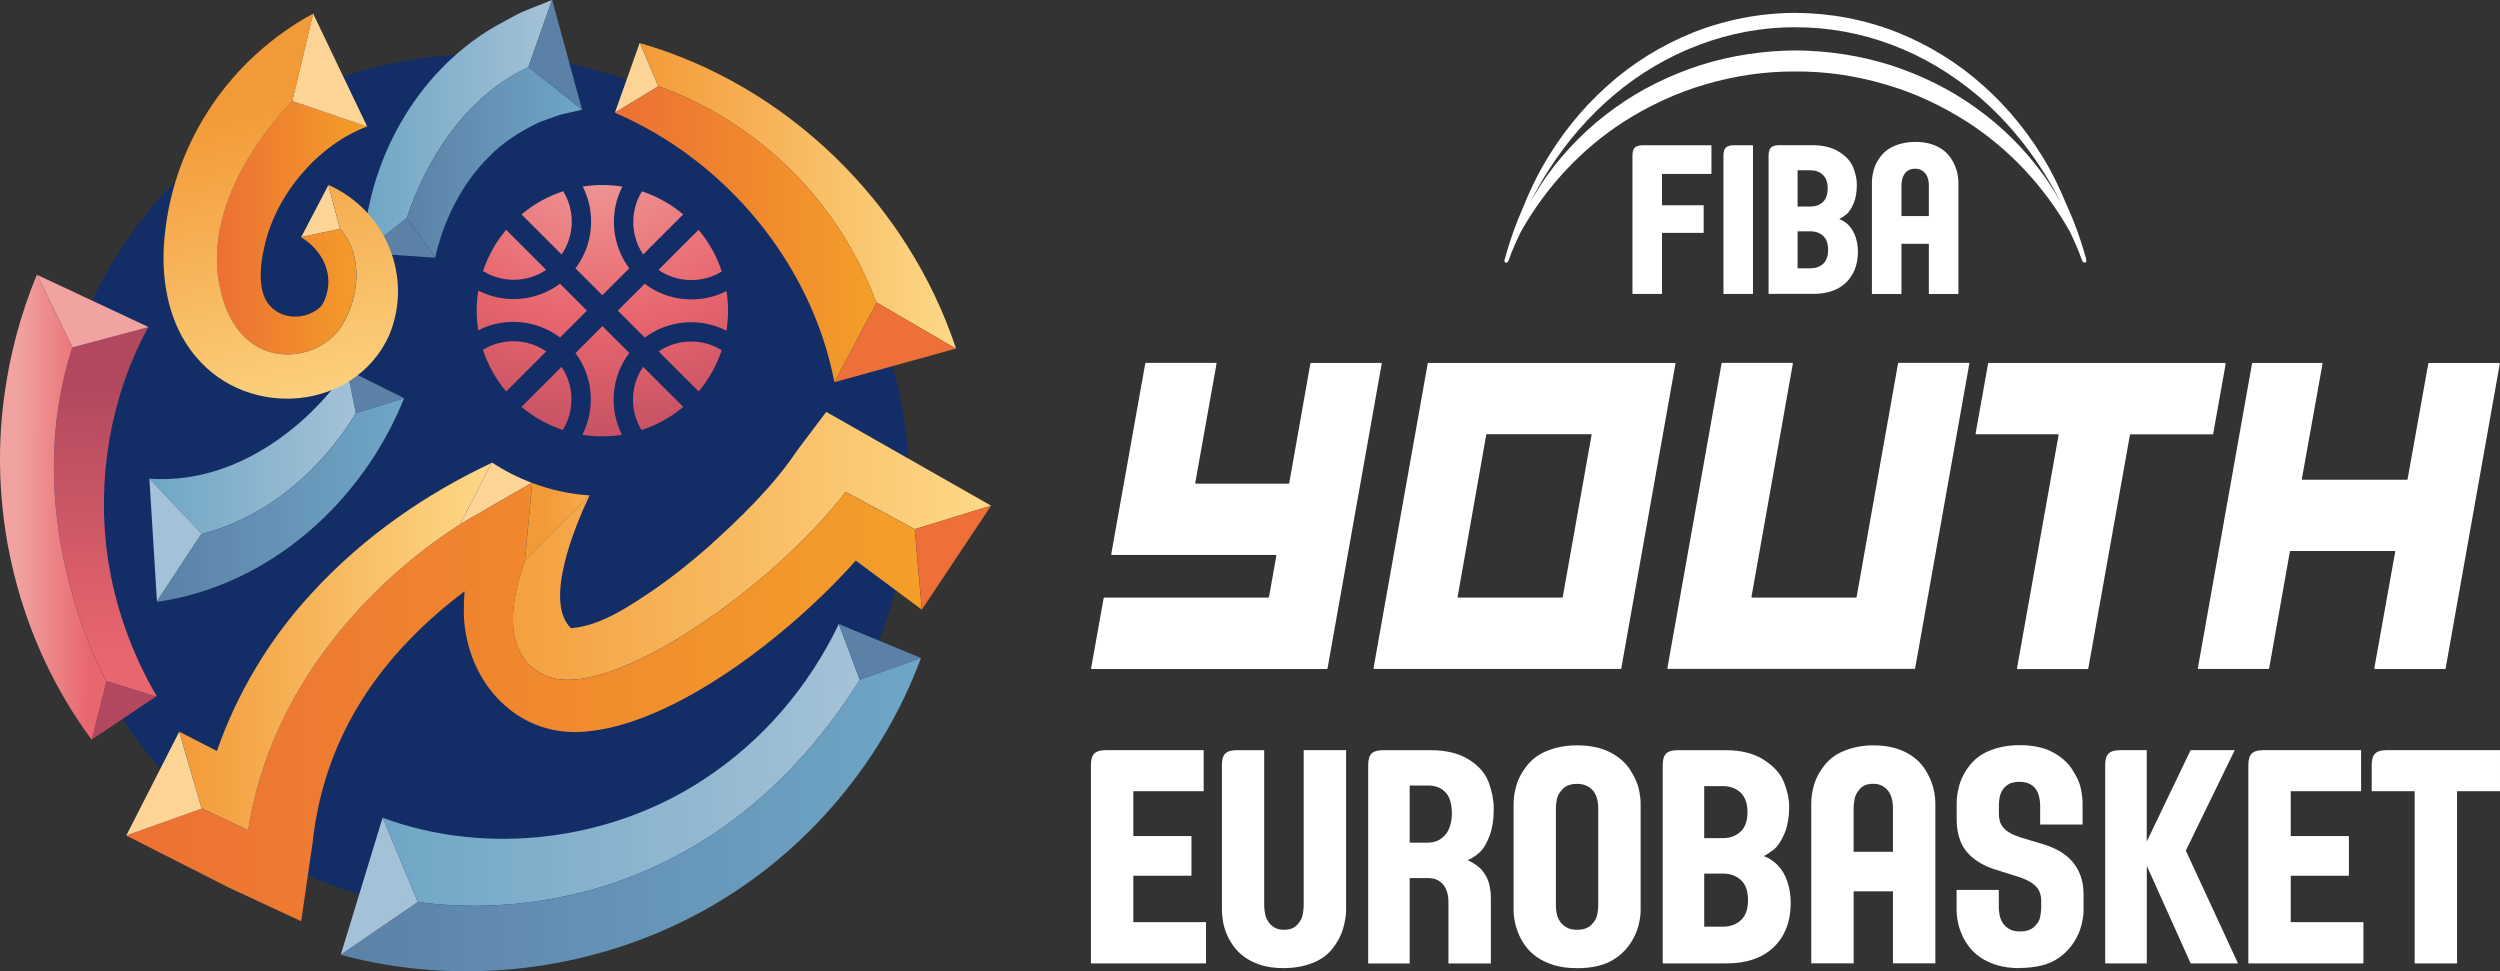 <?xml version="1.0" encoding="UTF-8"?>
<svg id="Layer_2" data-name="Layer 2" xmlns="http://www.w3.org/2000/svg" width="376.7" height="146.35" xmlns:xlink="http://www.w3.org/1999/xlink" viewBox="0 0 376.7 146.35">
  <rect x="0" y="0" width="376.7" height="146.35" fill="#333333" stroke="none"/>
  <defs>
    <style>
      .cls-1 {
        fill: url(#Nuovo_campione_sfumatura_2);
      }

      .cls-2 {
        fill: url(#Nuovo_campione_sfumatura_2-2);
      }

      .cls-3 {
        fill: #fff;
      }

      .cls-4 {
        fill: url(#Nuovo_campione_sfumatura_1-4);
      }

      .cls-5 {
        fill: url(#Sfumatura_senza_nome_5);
      }

      .cls-6 {
        fill: url(#Nuovo_campione_sfumatura_1-2);
      }

      .cls-7 {
        fill: url(#Nuovo_campione_sfumatura_5-3);
      }

      .cls-8 {
        fill: #a4c2d7;
      }

      .cls-9 {
        fill: #5b81a7;
      }

      .cls-10 {
        fill: #f0a3a0;
      }

      .cls-11 {
        fill: url(#Sfumatura_senza_nome_5-10);
      }

      .cls-12 {
        fill: url(#Sfumatura_senza_nome_5-7);
      }

      .cls-13 {
        fill: #fbd496;
      }

      .cls-14 {
        fill: url(#Nuovo_campione_sfumatura_4);
      }

      .cls-15 {
        fill: url(#Nuovo_campione_sfumatura_1);
      }

      .cls-16 {
        fill: url(#Nuovo_campione_sfumatura_5);
      }

      .cls-17 {
        fill: #132d66;
      }

      .cls-18 {
        fill: url(#Sfumatura_senza_nome_5-8);
      }

      .cls-19 {
        fill: url(#Nuovo_campione_sfumatura_5-2);
      }

      .cls-20 {
        fill: url(#Nuovo_campione_sfumatura_6-3);
      }

      .cls-21 {
        fill: url(#Sfumatura_senza_nome_5-2);
      }

      .cls-22 {
        fill: url(#Nuovo_campione_sfumatura_6-2);
      }

      .cls-23 {
        fill: url(#Sfumatura_senza_nome_5-6);
      }

      .cls-24 {
        fill: #b3475f;
      }

      .cls-25 {
        fill: #ec7038;
      }

      .cls-26 {
        fill: url(#Nuovo_campione_sfumatura_2-3);
      }

      .cls-27 {
        fill: url(#Sfumatura_senza_nome_5-9);
      }

      .cls-28 {
        fill: url(#Sfumatura_senza_nome_5-4);
      }

      .cls-29 {
        fill: none;
      }

      .cls-30 {
        fill: url(#Nuovo_campione_sfumatura_6);
      }

      .cls-31 {
        fill: url(#Nuovo_campione_sfumatura_3);
      }

      .cls-32 {
        fill: url(#Sfumatura_senza_nome_5-12);
      }

      .cls-33 {
        fill: url(#Sfumatura_senza_nome_5-11);
      }

      .cls-34 {
        fill: url(#Nuovo_campione_sfumatura_1-5);
      }

      .cls-35 {
        fill: url(#Sfumatura_senza_nome_5-3);
      }

      .cls-36 {
        fill: url(#Sfumatura_senza_nome_5-5);
      }

      .cls-37 {
        fill: url(#Nuovo_campione_sfumatura_1-3);
      }
    </style>
    <linearGradient id="Nuovo_campione_sfumatura_4" data-name="Nuovo campione sfumatura 4" x1="16.92" y1="57.46" x2="15.46" y2="98.27" gradientUnits="userSpaceOnUse">
      <stop offset="0" stop-color="#b1485e"/>
      <stop offset="1" stop-color="#e8666e"/>
    </linearGradient>
    <linearGradient id="Nuovo_campione_sfumatura_3" data-name="Nuovo campione sfumatura 3" x1="13.67" y1="76.45" x2="2.61" y2="76.37" gradientUnits="userSpaceOnUse">
      <stop offset="0" stop-color="#e8666e"/>
      <stop offset="1" stop-color="#f0a3a0"/>
    </linearGradient>
    <linearGradient id="Nuovo_campione_sfumatura_5" data-name="Nuovo campione sfumatura 5" x1="22.52" y1="68.09" x2="53.61" y2="68.09" gradientUnits="userSpaceOnUse">
      <stop offset="0" stop-color="#6fa6c5"/>
      <stop offset="1" stop-color="#a4c2d7"/>
    </linearGradient>
    <linearGradient id="Nuovo_campione_sfumatura_6" data-name="Nuovo campione sfumatura 6" x1="23.65" y1="75.34" x2="60.88" y2="75.34" gradientUnits="userSpaceOnUse">
      <stop offset="0" stop-color="#5b81a7"/>
      <stop offset="1" stop-color="#6fa6c5"/>
    </linearGradient>
    <linearGradient id="Nuovo_campione_sfumatura_5-2" data-name="Nuovo campione sfumatura 5" x1="54.71" y1="19.05" x2="83.18" y2="19.05" xlink:href="#Nuovo_campione_sfumatura_5"/>
    <linearGradient id="Nuovo_campione_sfumatura_6-2" data-name="Nuovo campione sfumatura 6" x1="61.31" y1="24.44" x2="87.7" y2="24.44" xlink:href="#Nuovo_campione_sfumatura_6"/>
    <linearGradient id="Nuovo_campione_sfumatura_1" data-name="Nuovo campione sfumatura 1" x1="96.43" y1="29.51" x2="144.06" y2="29.51" gradientUnits="userSpaceOnUse">
      <stop offset="0" stop-color="#f39a38"/>
      <stop offset="1" stop-color="#fdd988"/>
    </linearGradient>
    <linearGradient id="Nuovo_campione_sfumatura_2" data-name="Nuovo campione sfumatura 2" x1="92.65" y1="35.29" x2="132.06" y2="35.29" gradientUnits="userSpaceOnUse">
      <stop offset="0" stop-color="#ec7033"/>
      <stop offset="1" stop-color="#f49f29"/>
    </linearGradient>
    <linearGradient id="Nuovo_campione_sfumatura_1-2" data-name="Nuovo campione sfumatura 1" x1="69.7" y1="82.54" x2="150.21" y2="81.88" xlink:href="#Nuovo_campione_sfumatura_1"/>
    <linearGradient id="Nuovo_campione_sfumatura_1-3" data-name="Nuovo campione sfumatura 1" x1="82.06" y1="78.67" x2="105.42" y2="78.98" xlink:href="#Nuovo_campione_sfumatura_1"/>
    <linearGradient id="Nuovo_campione_sfumatura_2-2" data-name="Nuovo campione sfumatura 2" x1="19.02" y1="105.78" x2="138.91" y2="105.78" xlink:href="#Nuovo_campione_sfumatura_2"/>
    <linearGradient id="Nuovo_campione_sfumatura_1-4" data-name="Nuovo campione sfumatura 1" x1="27" y1="97.44" x2="74.03" y2="97.44" xlink:href="#Nuovo_campione_sfumatura_1"/>
    <linearGradient id="Nuovo_campione_sfumatura_5-3" data-name="Nuovo campione sfumatura 5" x1="57.65" y1="115.25" x2="129.56" y2="115.25" xlink:href="#Nuovo_campione_sfumatura_5"/>
    <linearGradient id="Nuovo_campione_sfumatura_6-3" data-name="Nuovo campione sfumatura 6" x1="51.34" y1="122.74" x2="138.77" y2="122.74" xlink:href="#Nuovo_campione_sfumatura_6"/>
    <linearGradient id="Nuovo_campione_sfumatura_2-3" data-name="Nuovo campione sfumatura 2" x1="32.67" y1="34.32" x2="55.33" y2="34.32" xlink:href="#Nuovo_campione_sfumatura_2"/>
    <linearGradient id="Nuovo_campione_sfumatura_1-5" data-name="Nuovo campione sfumatura 1" x1="35.92" y1="16.68" x2="48.52" y2="67" xlink:href="#Nuovo_campione_sfumatura_1"/>
    <radialGradient id="Sfumatura_senza_nome_5" data-name="Sfumatura senza nome 5" cx="90.59" cy="20.1" fx="90.59" fy="20.1" r="55.51" gradientUnits="userSpaceOnUse">
      <stop offset="0" stop-color="#f0a3a0"/>
      <stop offset=".51" stop-color="#e8666e"/>
      <stop offset="1" stop-color="#b3475f"/>
    </radialGradient>
    <radialGradient id="Sfumatura_senza_nome_5-2" data-name="Sfumatura senza nome 5" cx="90.59" cy="20.1" fx="90.59" fy="20.1" r="55.51" xlink:href="#Sfumatura_senza_nome_5"/>
    <radialGradient id="Sfumatura_senza_nome_5-3" data-name="Sfumatura senza nome 5" cx="90.59" cy="20.1" fx="90.59" fy="20.1" r="55.51" xlink:href="#Sfumatura_senza_nome_5"/>
    <radialGradient id="Sfumatura_senza_nome_5-4" data-name="Sfumatura senza nome 5" cx="90.59" cy="20.1" fx="90.59" fy="20.1" r="55.51" xlink:href="#Sfumatura_senza_nome_5"/>
    <radialGradient id="Sfumatura_senza_nome_5-5" data-name="Sfumatura senza nome 5" cx="90.59" cy="20.1" fx="90.59" fy="20.1" r="55.51" xlink:href="#Sfumatura_senza_nome_5"/>
    <radialGradient id="Sfumatura_senza_nome_5-6" data-name="Sfumatura senza nome 5" cx="90.59" cy="20.1" fx="90.59" fy="20.1" r="55.51" xlink:href="#Sfumatura_senza_nome_5"/>
    <radialGradient id="Sfumatura_senza_nome_5-7" data-name="Sfumatura senza nome 5" cx="90.59" cy="20.1" fx="90.59" fy="20.1" r="55.51" xlink:href="#Sfumatura_senza_nome_5"/>
    <radialGradient id="Sfumatura_senza_nome_5-8" data-name="Sfumatura senza nome 5" cx="90.59" cy="20.1" fx="90.59" fy="20.1" r="55.51" xlink:href="#Sfumatura_senza_nome_5"/>
    <radialGradient id="Sfumatura_senza_nome_5-9" data-name="Sfumatura senza nome 5" cx="90.59" cy="20.1" fx="90.59" fy="20.1" r="55.51" xlink:href="#Sfumatura_senza_nome_5"/>
    <radialGradient id="Sfumatura_senza_nome_5-10" data-name="Sfumatura senza nome 5" cx="90.59" cy="20.1" fx="90.59" fy="20.1" r="55.51" xlink:href="#Sfumatura_senza_nome_5"/>
    <radialGradient id="Sfumatura_senza_nome_5-11" data-name="Sfumatura senza nome 5" cx="90.59" cy="20.1" fx="90.59" fy="20.1" r="55.51" xlink:href="#Sfumatura_senza_nome_5"/>
    <radialGradient id="Sfumatura_senza_nome_5-12" data-name="Sfumatura senza nome 5" cx="90.59" cy="20.1" fx="90.59" fy="20.1" r="55.51" xlink:href="#Sfumatura_senza_nome_5"/>
  </defs>
  <g id="OBJECTS">
    <g>
      <g>
        <path class="cls-3" d="M164.38,145.16v-29.89c0-.82,.17-1.4,.52-1.73,.34-.34,.92-.51,1.72-.51h14.75v6.19h-10.6v6.76h8.76v5.97h-8.76v7h10.95v6.21h-17.34Z"/>
        <path class="cls-3" d="M193.46,145.88c-1.33,0-2.49-.16-3.47-.47-.98-.32-1.82-.73-2.51-1.24-.7-.51-1.26-1.09-1.7-1.72-.44-.64-.78-1.28-1.03-1.93-.25-.65-.42-1.27-.5-1.87-.09-.59-.13-1.09-.13-1.5v-21.88c0-.82,.17-1.4,.51-1.73,.34-.34,.91-.5,1.73-.5h4.13v23.42c0,.34,.04,.71,.11,1.13,.07,.42,.22,.81,.44,1.18,.22,.37,.52,.69,.91,.94,.39,.26,.9,.39,1.53,.39,.86,0,1.53-.25,1.99-.76,.46-.5,.74-1.03,.83-1.57,.1-.54,.14-.98,.14-1.32v-23.42h6.39v24.12c0,.79-.15,1.71-.45,2.76-.3,1.05-.84,2.07-1.62,3.05-.78,.98-1.82,1.71-3.11,2.19-1.29,.48-2.68,.72-4.17,.72"/>
        <path class="cls-3" d="M206.16,145.16v-29.89c0-.82,.17-1.4,.52-1.73,.34-.34,.92-.5,1.72-.5h7.2c2.34,0,4.26,.48,5.76,1.43,1.5,.95,2.49,2.11,2.98,3.48,.49,1.37,.74,2.67,.74,3.9,0,1.64-.22,3.04-.67,4.19-.45,1.16-.98,1.99-1.59,2.51-.61,.52-1.18,.87-1.69,1.06,1.01,.45,1.77,1,2.27,1.63,.5,.64,.84,1.31,1,2.01,.16,.7,.24,1.33,.24,1.89v10.03h-6.39v-9.22c0-.69-.1-1.3-.31-1.84-.21-.54-.54-.98-1.01-1.31-.47-.33-1.02-.49-1.65-.49h-2.87v12.86h-6.25Zm6.25-18.19h2.74c.8,0,1.5-.22,2.07-.66,.58-.44,.98-.99,1.21-1.67,.23-.67,.34-1.34,.34-2,0-1.52-.33-2.61-.99-3.28-.66-.67-1.54-1-2.63-1h-2.74v8.6Z"/>
        <path class="cls-3" d="M237.63,145.88c-1.36,0-2.54-.16-3.54-.47-1-.31-1.86-.73-2.57-1.24-.71-.51-1.29-1.09-1.73-1.72-.45-.64-.8-1.28-1.05-1.93-.26-.65-.43-1.27-.53-1.87-.1-.59-.14-1.09-.14-1.5v-16.13c0-.88,.16-1.82,.47-2.84,.31-1.02,.87-2,1.66-2.96,.79-.96,1.84-1.68,3.14-2.17,1.3-.49,2.74-.74,4.3-.74,1.95,0,3.58,.34,4.92,1.02,1.33,.68,2.34,1.55,3.04,2.62,.69,1.07,1.14,2.04,1.33,2.92,.19,.88,.28,1.59,.28,2.15v16.13c0,.66-.1,1.41-.31,2.25-.21,.84-.57,1.69-1.11,2.56-.54,.86-1.23,1.61-2.08,2.24-.86,.63-1.8,1.07-2.83,1.32-1.03,.25-2.11,.37-3.24,.37m0-5.79c.94,0,1.65-.25,2.15-.75,.5-.5,.79-1.02,.89-1.57,.1-.55,.14-.99,.14-1.33v-14.7c0-.7-.11-1.32-.33-1.87-.22-.54-.58-.97-1.07-1.29-.5-.32-1.09-.48-1.78-.48-.94,0-1.66,.25-2.16,.76-.5,.51-.8,1.03-.9,1.57-.1,.54-.14,.98-.14,1.32v14.7c0,.34,.04,.71,.11,1.13,.07,.42,.23,.81,.46,1.18,.23,.37,.56,.69,.98,.94,.42,.26,.97,.39,1.66,.39"/>
        <path class="cls-3" d="M250.54,145.16v-29.89c0-.82,.17-1.4,.52-1.73,.34-.34,.92-.5,1.72-.5h7.24c2.33,0,4.25,.48,5.76,1.45,1.51,.97,2.53,2.1,3.04,3.4,.51,1.3,.77,2.52,.77,3.64,0,1.65-.25,3.04-.75,4.17-.5,1.13-1.04,1.91-1.64,2.36-.59,.45-1.07,.76-1.44,.93,.78,.28,1.48,.75,2.12,1.4,.64,.66,1.12,1.49,1.45,2.48,.33,1,.49,2.03,.49,3.12,0,1.54-.24,2.87-.72,4.02-.48,1.14-1.15,2.1-2,2.86-.85,.77-1.85,1.34-3.02,1.72-1.16,.38-2.43,.57-3.81,.57h-9.74Zm6.25-18.87h2.79c1.1,0,1.99-.32,2.69-.98,.7-.65,1.04-1.63,1.04-2.93s-.35-2.3-1.04-2.95c-.69-.65-1.59-.98-2.69-.98h-2.79v7.83Zm0,13.34h2.83c1.1,0,2-.33,2.71-.99,.71-.66,1.06-1.66,1.06-3.01s-.35-2.35-1.06-3.01c-.71-.66-1.61-.99-2.71-.99h-2.83v7.99Z"/>
        <path class="cls-3" d="M272.92,145.16v-24.14c0-.85,.14-1.77,.42-2.76,.28-1,.81-1.99,1.59-2.97,.78-.99,1.83-1.73,3.14-2.23,1.31-.5,2.71-.75,4.2-.75,1.33,0,2.49,.16,3.47,.47,.98,.31,1.82,.73,2.51,1.24,.69,.51,1.26,1.09,1.69,1.72,.43,.64,.77,1.28,1.02,1.92,.25,.64,.42,1.26,.52,1.85,.1,.59,.14,1.09,.14,1.5v24.14h-6.39v-10.84h-5.92v10.84h-6.39Zm6.39-16.81h5.92v-6.61c0-.69-.1-1.3-.31-1.84-.21-.54-.54-.98-1.01-1.31-.47-.33-1.02-.49-1.65-.49-.88,0-1.54,.25-2,.76-.45,.51-.73,1.03-.82,1.57-.1,.54-.14,.98-.14,1.32v6.61Z"/>
        <path class="cls-3" d="M304.39,145.88c-1.36,0-2.54-.16-3.55-.47-1-.32-1.86-.73-2.57-1.24-.71-.51-1.29-1.09-1.73-1.72-.45-.64-.8-1.28-1.05-1.93-.26-.65-.43-1.27-.53-1.87-.1-.59-.14-1.09-.14-1.5v-3.05h6.36v2.61c0,.34,.04,.71,.11,1.13,.07,.42,.23,.81,.46,1.19,.23,.37,.56,.69,.98,.94,.42,.26,.97,.38,1.66,.38,.91,0,1.61-.23,2.12-.69,.51-.46,.81-.97,.91-1.53,.1-.55,.15-1,.15-1.34v-1.03c0-.69-.14-1.25-.41-1.7-.27-.45-.67-.82-1.18-1.13-.52-.31-1.09-.56-1.72-.77l-3.42-1.08c-1.42-.42-2.59-1.02-3.52-1.78-.93-.76-1.58-1.63-1.94-2.61-.37-.98-.55-2.02-.55-3.12v-2.57c0-.85,.14-1.78,.43-2.79,.29-1.01,.82-2,1.61-2.98,.79-.98,1.84-1.72,3.14-2.21,1.3-.49,2.73-.74,4.3-.74,1.96,0,3.6,.34,4.91,1.02,1.31,.68,2.32,1.56,3.02,2.64,.7,1.08,1.14,2.05,1.31,2.91,.17,.86,.25,1.57,.25,2.14v3.25h-6.39v-2.79c0-.67-.1-1.29-.3-1.87-.2-.57-.54-1.01-1.03-1.32-.49-.31-1.08-.46-1.77-.46s-1.24,.12-1.65,.36c-.41,.24-.72,.54-.94,.9-.22,.36-.36,.75-.43,1.16-.07,.42-.1,.79-.1,1.13v1.25c0,.43,.05,.81,.15,1.15,.1,.34,.28,.67,.54,.97,.26,.3,.6,.57,1.02,.81s.97,.46,1.62,.67l3.42,1.03c.85,.26,1.64,.6,2.37,1.01,.73,.41,1.37,.92,1.91,1.54,.54,.61,.97,1.34,1.27,2.16,.31,.83,.46,1.79,.46,2.89v2.28c0,.66-.1,1.41-.31,2.25-.21,.84-.57,1.69-1.11,2.56-.54,.86-1.23,1.61-2.08,2.24-.86,.63-1.8,1.07-2.83,1.32-1.03,.25-2.11,.37-3.24,.37"/>
        <path class="cls-3" d="M317.21,145.16v-29.89c0-.82,.17-1.4,.52-1.73,.34-.34,.92-.51,1.72-.51h4.02v13.78l6.61-13.78h6.65l-7.37,15.14,7.86,16.99h-7.13l-6.61-14.7v14.7h-6.25Z"/>
        <path class="cls-3" d="M338.78,145.16v-29.89c0-.82,.17-1.4,.52-1.73,.34-.34,.92-.51,1.72-.51h14.75v6.19h-10.6v6.76h8.76v5.97h-8.76v7h10.95v6.21h-17.34Z"/>
        <path class="cls-3" d="M363.84,145.16v-25.94h-6.47v-3.95c0-.82,.17-1.4,.52-1.73,.34-.34,.92-.51,1.74-.51h17.07v6.19h-6.47v25.94h-6.39Z"/>
        <path class="cls-3" d="M260.05,22.24c-.24,.24-.36,.64-.36,1.22v20.83h4.45V21.89h-2.89c-.56,0-.96,.12-1.21,.35"/>
        <path class="cls-3" d="M246.34,22.24c-.24,.24-.36,.64-.36,1.22v20.83h4.45v-9.2h6.28v-4.16h-6.28v-4.72h7.45v-4.32h-10.34c-.56,0-.96,.12-1.21,.35"/>
        <path class="cls-3" d="M294.63,25.12c-.17-.45-.41-.9-.71-1.34-.29-.44-.69-.85-1.17-1.2-.48-.36-1.07-.65-1.75-.87-.68-.21-1.48-.33-2.42-.33-1.04,0-2.01,.18-2.93,.52-.91,.35-1.63,.87-2.19,1.56-.55,.69-.92,1.39-1.11,2.08-.19,.7-.29,1.33-.29,1.93v16.83h4.45v-7.56h4.13v7.56h4.45V27.46c0-.29-.03-.64-.1-1.05-.06-.41-.18-.84-.36-1.29m-3.99,7.44h-4.13v-4.6c0-.23,.03-.54,.11-.92,.06-.37,.25-.74,.56-1.09,.32-.34,.79-.53,1.39-.53,.44,0,.82,.12,1.15,.35,.32,.23,.56,.53,.71,.92,.14,.37,.21,.8,.21,1.28v4.6Z"/>
        <path class="cls-3" d="M278.62,33.99c-.44-.45-.93-.78-1.48-.98,.25-.13,.59-.34,1-.65,.41-.31,.79-.87,1.14-1.65,.34-.79,.51-1.76,.51-2.91,0-.79-.18-1.63-.54-2.54-.35-.91-1.05-1.7-2.12-2.37-1.05-.67-2.39-1.01-4.01-1.01h-5.06c-.56,0-.96,.12-1.2,.35-.25,.24-.37,.64-.37,1.22v20.83h6.8c.96,0,1.84-.14,2.66-.39,.8-.27,1.51-.67,2.1-1.21,.59-.54,1.05-1.2,1.39-1.99,.34-.8,.51-1.73,.51-2.8,0-.76-.12-1.49-.35-2.17-.23-.7-.57-1.27-1.01-1.74m-7.73-8.32h1.94c.77,0,1.39,.23,1.87,.68,.48,.46,.73,1.14,.73,2.06s-.25,1.59-.73,2.04c-.48,.46-1.1,.68-1.87,.68h-1.94v-5.46Zm3.86,14.08c-.49,.46-1.13,.69-1.89,.69h-1.97v-5.57h1.97c.76,0,1.4,.24,1.89,.69,.5,.46,.74,1.15,.74,2.09s-.24,1.64-.74,2.1"/>
        <path class="cls-3" d="M314.34,39.03c-.81-2.97-1.85-5.8-3.08-8.48-.79-1.89-1.67-3.76-2.67-5.55-2.54-4.45-5.78-8.55-9.64-12-3.84-3.47-8.32-6.24-13.16-8.16-4.85-1.91-10.04-2.88-15.27-2.9-5.19,.01-10.42,1-15.26,2.9-4.83,1.92-9.32,4.69-13.15,8.16-3.86,3.45-7.09,7.55-9.64,12.01-1.11,1.96-2.07,4.01-2.91,6.09-1.12,2.52-2.07,5.18-2.83,7.95l-.03,.12c-.04,.16,0,.34,.17,.4,.16,.06,.36-.07,.45-.33,.51-1.51,1.17-2.94,1.86-4.35,3.78-6.73,9.12-12.44,15.47-16.54,3.86-2.46,8.03-4.41,12.41-5.66,4.37-1.28,8.91-1.95,13.46-1.92,4.55-.03,9.1,.63,13.46,1.92,4.38,1.24,8.56,3.21,12.41,5.66,6.37,4.1,11.71,9.81,15.5,16.56,.67,1.4,1.3,2.82,1.83,4.31,.1,.28,.3,.4,.46,.34,.16-.06,.21-.23,.17-.39l-.04-.14Zm-6.37-12.57c-2.79-3.89-6.23-7.34-10.16-10.15-3.91-2.84-8.32-4.99-12.93-6.49-4.63-1.46-9.48-2.19-14.34-2.22-4.85,.03-9.71,.76-14.34,2.22-4.61,1.5-9.02,3.65-12.93,6.49-3.93,2.81-7.37,6.27-10.16,10.15-.95,1.35-1.83,2.75-2.62,4.2,.88-1.76,1.84-3.47,2.91-5.11,2.71-4.23,6.02-8.06,9.83-11.27,7.61-6.43,17.37-10.23,27.31-10.17,4.92-.02,9.88,.89,14.51,2.64,4.65,1.73,8.96,4.33,12.78,7.52,5.33,4.48,9.62,10.13,12.78,16.42-.8-1.46-1.68-2.87-2.64-4.24"/>
        <path class="cls-3" d="M197.45,54.76l-3.19,18.05s-.04,.07-.08,.07h-14c-.05,0-.09-.05-.08-.1l3.21-18s-.03-.1-.08-.1h-10.58s-.07,.03-.08,.07l-5.13,28.77s.03,.1,.08,.1h24.72c.05,0,.09,.05,.08,.1l-1.11,6.26s-.04,.07-.08,.07h-24.75s-.07,.03-.08,.07l-1.89,10.58s.03,.1,.08,.1h35.46s.07-.03,.08-.07l8.17-45.94s-.03-.1-.08-.1h-10.58s-.07,.03-.08,.07Zm17.68,0l-8.17,45.94s.03,.1,.08,.1h37.17s.07-.03,.08-.07l8.17-45.94s-.03-.1-.08-.1h-37.17s-.07,.03-.08,.07Zm20.26,35.29h-15.68c-.05,0-.09-.05-.08-.1l4.32-24.45s.04-.07,.08-.07h15.71c.05,0,.09,.05,.08,.1l-4.35,24.45s-.04,.07-.08,.07Zm99.9-35.36h-35.64s-.07,.03-.08,.07l-1.89,10.58s.03,.1,.08,.1h12.35c.05,0,.09,.05,.08,.1l-6.27,35.17s.03,.1,.08,.1h10.58s.07-.03,.08-.07l6.28-35.22s.04-.07,.08-.07h12.38s.07-.03,.08-.07l1.89-10.58s-.03-.1-.08-.1Zm30.61,.07l-3.13,17.46s-.04,.07-.08,.07h-15.77c-.05,0-.09-.05-.08-.1l3.12-17.4s-.03-.1-.08-.1h-10.46s-.07,.03-.08,.07l-8.17,45.94s.03,.1,.08,.1h10.58s.07-.03,.08-.07l3.13-17.63s.04-.07,.08-.07h15.71c.05,0,.09,.05,.08,.1l-3.15,17.58s.03,.1,.08,.1h10.58s.07-.03,.08-.07l8.17-45.94s-.03-.1-.08-.1h-10.61s-.07,.03-.08,.07Zm-86.23,35.29h-15.68c-.05,0-.09-.05-.08-.1l6.24-35.17s-.03-.1-.08-.1h-10.58s-.07,.03-.08,.07l-8.17,45.94s.03,.1,.08,.1h37.17s.07-.03,.08-.07l8.17-45.94s-.03-.1-.08-.1h-10.58s-.07,.03-.08,.07l-6.25,35.22s-.04,.07-.08,.07Z"/>
      </g>
      <g>
        <circle class="cls-17" cx="72.35" cy="72.77" r="64.61"/>
        <circle class="cls-29" cx="72.35" cy="72.77" r="64.61"/>
        <path class="cls-14" d="M10.91,52.33c-7.79,23.89,2.95,46.26,5.11,50.37l.02-.06,7.45,2.33,.12-.08c-3.75-6.4-6.28-13.5-7.37-20.82-1.72-11.85,.38-24.3,6.1-34.78l-11.41,3.05v-.02Z"/>
        <path class="cls-10" d="M11.13,51.63c-.08,.23-.14,.46-.22,.7v.02s11.42-3.05,11.42-3.05c0-.01,.01-.03,.02-.04l-16.75-7.84,5.31,10.91c.08-.23,.14-.46,.22-.7Z"/>
        <path class="cls-24" d="M16.04,102.64l-.02,.06c.23,.44,.37,.68,.37,.68,0,0-.14-.24-.37-.68l-2.18,8.72,9.65-6.45-7.45-2.33Z"/>
        <path class="cls-31" d="M10.91,52.33l-5.31-10.91-.05-.02c-2.41,5.82-4.04,11.91-4.88,18.07-2.54,18.21,2.19,37.22,13.14,51.98l.03-.02,2.18-8.72c-2.16-4.12-12.9-26.48-5.11-50.37Z"/>
        <path class="cls-9" d="M54.14,61.29s-.18,.35-.53,.95v.03s7.27-2.27,7.27-2.27c0,0,0,0,0-.01l-8.6-4.29,1.33,6.54c.35-.6,.53-.95,.53-.95Z"/>
        <path class="cls-16" d="M30.34,80.49c13.78-3.58,21.3-14.9,23.27-18.25l-1.33-6.54h-.03c-3.5,5.18-8.37,9.67-13.61,12.59-5,2.81-10.57,4.25-16.13,3.83v.02s7.87,8.3,7.87,8.3c0,0-.02,.02-.04,.06Z"/>
        <path class="cls-8" d="M28.98,80.82c.46-.1,.91-.21,1.36-.33,.02-.03,.04-.06,.04-.06l-7.87-8.3,1.14,18.49c1.43-2.21,6.24-9.46,6.69-10.14-.45,.12-.9,.23-1.36,.33Z"/>
        <path class="cls-30" d="M53.62,62.27v-.03c-1.97,3.35-9.49,14.67-23.27,18.25-.45,.68-5.27,7.93-6.69,10.14v.06c17-2.44,31-15.12,37.23-30.69l-7.27,2.27Z"/>
        <path class="cls-19" d="M61.31,32.84c1.13-3.58,6.12-17.07,18.33-22.74l-.02-.02L83.18,0c-1.76,.76-4.24,1.55-5.9,2.51,0,0-2.84,1.56-2.84,1.56-11.89,6.99-19.18,20.42-19.73,34.02h0s6.6-5.26,6.6-5.26h0Z"/>
        <path class="cls-22" d="M79.64,10.09c-12.2,5.68-17.19,19.17-18.33,22.74l4.27,5.96c1.23-5.5,3.98-11.06,7.93-15,2.21-2.35,4.97-4.06,7.86-5.42,.35-.12,1.99-.7,2.38-.85,1.1-.42,2.78-.67,3.95-1,0,0,0-.01,0-.01l-8.06-6.42Z"/>
        <path class="cls-9" d="M79.64,10.09c.38-.18,.76-.35,1.15-.51-.39,.16-.77,.33-1.15,.51l8.06,6.42c-.07-.27-4.5-16.52-4.5-16.52,0,0,0,0-.01,0l-3.57,10.07,.02,.02Z"/>
        <path class="cls-9" d="M61.05,33.72s.09-.32,.26-.89h0s-6.6,5.26-6.6,5.26l10.86,.74s0-.03,.01-.04l-4.27-5.96c-.18,.56-.26,.89-.26,.89Z"/>
        <path class="cls-15" d="M99.18,13.01c4.31,1.43,24.07,9.14,32.88,32.6l.02-.04,11.94,6.96h.04c-7.3-22.03-25.61-39.74-47.63-46.03l2.76,6.51h0Z"/>
        <path class="cls-13" d="M98.33,12.74s.31,.09,.85,.27h0s-2.76-6.51-2.76-6.51c-.01,0-.03,0-.04-.01,0,0-3.73,10.5-3.73,10.5l6.53-3.98c-.54-.18-.85-.27-.85-.27Z"/>
        <path class="cls-25" d="M144.02,52.53l-11.94-6.96-.02,.04c.11,.3,.23,.58,.34,.88-.11-.3-.23-.59-.34-.88l-6.33,11.98s0,0,0,0l18.29-5.06Z"/>
        <path class="cls-1" d="M99.18,13.01l-6.53,3.98h0c16.85,7.23,29.67,22.87,33.08,40.6l6.33-11.98c-8.81-23.46-28.57-31.17-32.88-32.6Z"/>
        <path class="cls-29" d="M86.11,94.72s.07,.07,.11,.11c-.02-.04-.07-.08-.11-.11Z"/>
        <path class="cls-29" d="M80.19,72.71l-.07,.04s.04,.02,.07,.02v-.07Z"/>
        <path class="cls-13" d="M69.34,78.98c1.22-.77,1.94-1.16,1.94-1.16,0,0-.72,.39-1.94,1.16l10.79-6.23c-2.11-.8-4.11-1.81-5.96-3.04-.04,.02-.08,.04-.13,.06l-4.7,9.21h0Z"/>
        <path class="cls-6" d="M82.06,101.74c9.67,4.48,34.87-13.81,45.36-27.62l10.42,5.61h0l11.49-3.54-24.83-14.13s-4.46,5.92-4.46,5.92c-3.53,5.29-8.58,10.16-13.38,14.48-2.6,2.28-5.3,4.43-8.04,6.34-3.99,2.67-8.04,5.44-12.44,5.84-.11,0-.14,0-.12,.03-4.12-3.88,.42-15.08,2.78-20.03h0l-9.73,9.82c-1.79,4.85-4.05,14.03,2.94,17.27Zm4.17-6.91s-.07-.07-.11-.11c.04,.03,.1,.07,.11,.11Z"/>
        <path class="cls-37" d="M79.12,84.47c.69-1.86,1.31-3.09,1.31-3.09,0,0-.62,1.23-1.31,3.09l9.73-9.82c-3.03-.2-5.93-.85-8.66-1.88l-1.1,11.73,.03-.03Z"/>
        <path class="cls-2" d="M127.42,74.12c-10.49,13.81-35.7,32.11-45.36,27.62-6.99-3.24-4.73-12.42-2.94-17.27l-.03,.03,1.1-11.73s-.04-.02-.07-.02l-10.79,6.23c-6.56,4.14-27.74,19.4-31.95,46.13l-7.02-3.31v.04s-11.34,4.06-11.34,4.06h0s15.43,7.83,15.43,7.83l10.93,5.08,1.72-11.79c1.76-16.45,10.59-28.64,22.9-37.92-.09,1.16-.13,2.35-.11,3.59,.41,10.18,8.17,18.78,18.86,17.49,12.91-1.3,29.83-14.08,40.2-25.71l9.95,7.39-1.07-12.12-10.42-5.61Z"/>
        <polygon class="cls-25" points="149.34 76.19 149.34 76.19 137.85 79.73 137.85 79.73 139.26 80.49 137.85 79.73 138.91 91.85 138.91 91.85 149.34 76.19"/>
        <path class="cls-4" d="M37.39,125.11c4.2-26.73,25.39-41.99,31.95-46.13h0s4.7-9.21,4.7-9.21c-9.95,4.68-19.24,11.11-26.95,19.48-6.35,6.82-11.31,15.03-14.41,23.91l-5.67-2.91h0s3.37,11.55,3.37,11.55l7.02,3.31Z"/>
        <polygon class="cls-13" points="30.37 121.8 29.85 121.55 30.37 121.8 27 110.26 19.03 125.89 30.38 121.84 30.37 121.8"/>
        <path class="cls-7" d="M129.56,102.43l-3.17-8.4c-4.57,9.54-11.57,17.69-20.37,23.42-14.06,9.27-32.62,11.58-48.36,5.77l5.29,12.68c8.62,1.28,43.21,3.76,66.61-33.47Z"/>
        <path class="cls-9" d="M130.66,100.64c-.36,.61-.73,1.2-1.1,1.79h0s9.2-3.29,9.2-3.29l-12.38-5.11s0,0,0,0l3.17,8.4c.37-.59,.74-1.18,1.1-1.79Z"/>
        <path class="cls-20" d="M129.56,102.43h0c-23.4,37.22-57.99,34.74-66.61,33.46h0s-11.6,7.97-11.6,7.97v.02c17.7,4.75,36.93,2.58,53.07-5.82,15.74-8.13,28.26-22.36,34.35-38.92h0s-9.2,3.29-9.2,3.29Z"/>
        <path class="cls-8" d="M62.94,135.89c-1.29-.19-2.01-.36-2.01-.36,0,0,.71,.16,2.01,.36l-5.29-12.68s0,0,0,0l-6.3,20.64,11.6-7.95h0Z"/>
        <path class="cls-13" d="M50.68,33.96c.19,.16,.37,.34,.55,.52h0s-1.75-6.59-1.75-6.59l-4.1,7.84,5.85-1.25c-.18-.18-.36-.36-.55-.52Z"/>
        <path class="cls-26" d="M32.96,42.49c2.45,14.21,15.02,12.41,18.52,6.61,3.3-5.47,2.66-11.58-.26-14.62l-5.85,1.25v.02c3.11,1.89,4.89,5.31,3.78,8.8-.18,.61-.48,1.28-.88,1.72,0,0,0,0,0,0-2.83,2.51-7.45,1.69-8.6-1.99-.53-1.54-.54-4.1,.11-6.85,1.68-8.07,8.11-15.58,15.54-18.37h0l-11.28-3.85s-13.53,13.06-11.08,27.27Z"/>
        <polygon class="cls-13" points="46.49 13.68 44.04 15.22 55.33 19.07 47.18 2.04 44.04 15.22 46.49 13.68"/>
        <path class="cls-34" d="M49.49,27.88h0s1.75,6.6,1.75,6.6h0c2.91,3.04,3.56,9.15,.26,14.62-3.5,5.8-16.08,7.6-18.52-6.61-2.45-14.21,11.08-27.27,11.08-27.27l3.14-13.18h0c-12.6,6.85-20.9,19.28-22.36,33.22-.7,6.28,.32,13.47,4.75,18.57,7.86,9.39,23.86,8.09,29.03-3.27,3.71-8.8-.51-18.88-9.12-22.69Z"/>
        <g>
          <path class="cls-5" d="M108.76,40.92c-.73-2.25-1.9-4.39-3.5-6.29l-6.04,6.04c2.85,1.96,6.61,2.04,9.54,.24Z"/>
          <path class="cls-21" d="M97.14,42.76l-4.05,4.05,4.06,4.06c3.6-2.69,8.4-3.04,12.31-1.04,.32-1.98,.32-3.99,.01-5.97-3.92,1.99-8.74,1.62-12.33-1.1Z"/>
          <path class="cls-35" d="M99.23,52.95l6.04,6.04c1.58-1.88,2.74-3.99,3.48-6.22-2.91-1.8-6.66-1.74-9.51,.18Z"/>
          <path class="cls-28" d="M96.66,64.81c2.25-.73,4.39-1.9,6.29-3.5l-6.04-6.04c-1.96,2.85-2.04,6.61-.24,9.54Z"/>
          <path class="cls-36" d="M86.71,40.44l4.05,4.05,4.06-4.06c-2.69-3.6-3.04-8.4-1.04-12.31-1.98-.32-3.99-.32-5.97-.01,1.99,3.92,1.62,8.74-1.1,12.33Z"/>
          <path class="cls-23" d="M96.91,38.35l6.04-6.04c-1.88-1.58-3.99-2.74-6.22-3.48-1.8,2.91-1.74,6.66,.18,9.51Z"/>
          <path class="cls-12" d="M84.62,55.27l-6.04,6.04c1.88,1.58,3.99,2.74,6.22,3.48,1.8-2.91,1.74-6.66-.18-9.51Z"/>
          <path class="cls-18" d="M72.77,52.7c.73,2.25,1.9,4.39,3.5,6.29l6.04-6.04c-2.85-1.96-6.61-2.04-9.54-.24Z"/>
          <path class="cls-27" d="M94.82,53.19l-4.05-4.05-4.06,4.06c2.69,3.6,3.04,8.4,1.04,12.31,1.98,.32,3.99,.32,5.97,.01-1.99-3.92-1.62-8.74,1.1-12.33Z"/>
          <path class="cls-11" d="M84.39,50.86l4.05-4.05-4.06-4.06c-3.6,2.69-8.4,3.04-12.31,1.04-.32,1.98-.32,3.99-.01,5.97,3.92-1.99,8.74-1.62,12.33,1.1Z"/>
          <path class="cls-33" d="M84.87,28.81c-2.25,.73-4.39,1.9-6.29,3.5l6.04,6.04c1.96-2.85,2.04-6.61,.24-9.54Z"/>
          <path class="cls-32" d="M82.3,40.67l-6.04-6.04c-1.58,1.88-2.74,3.99-3.48,6.22,2.91,1.8,6.66,1.74,9.51-.18Z"/>
        </g>
      </g>
    </g>
  </g>
</svg>